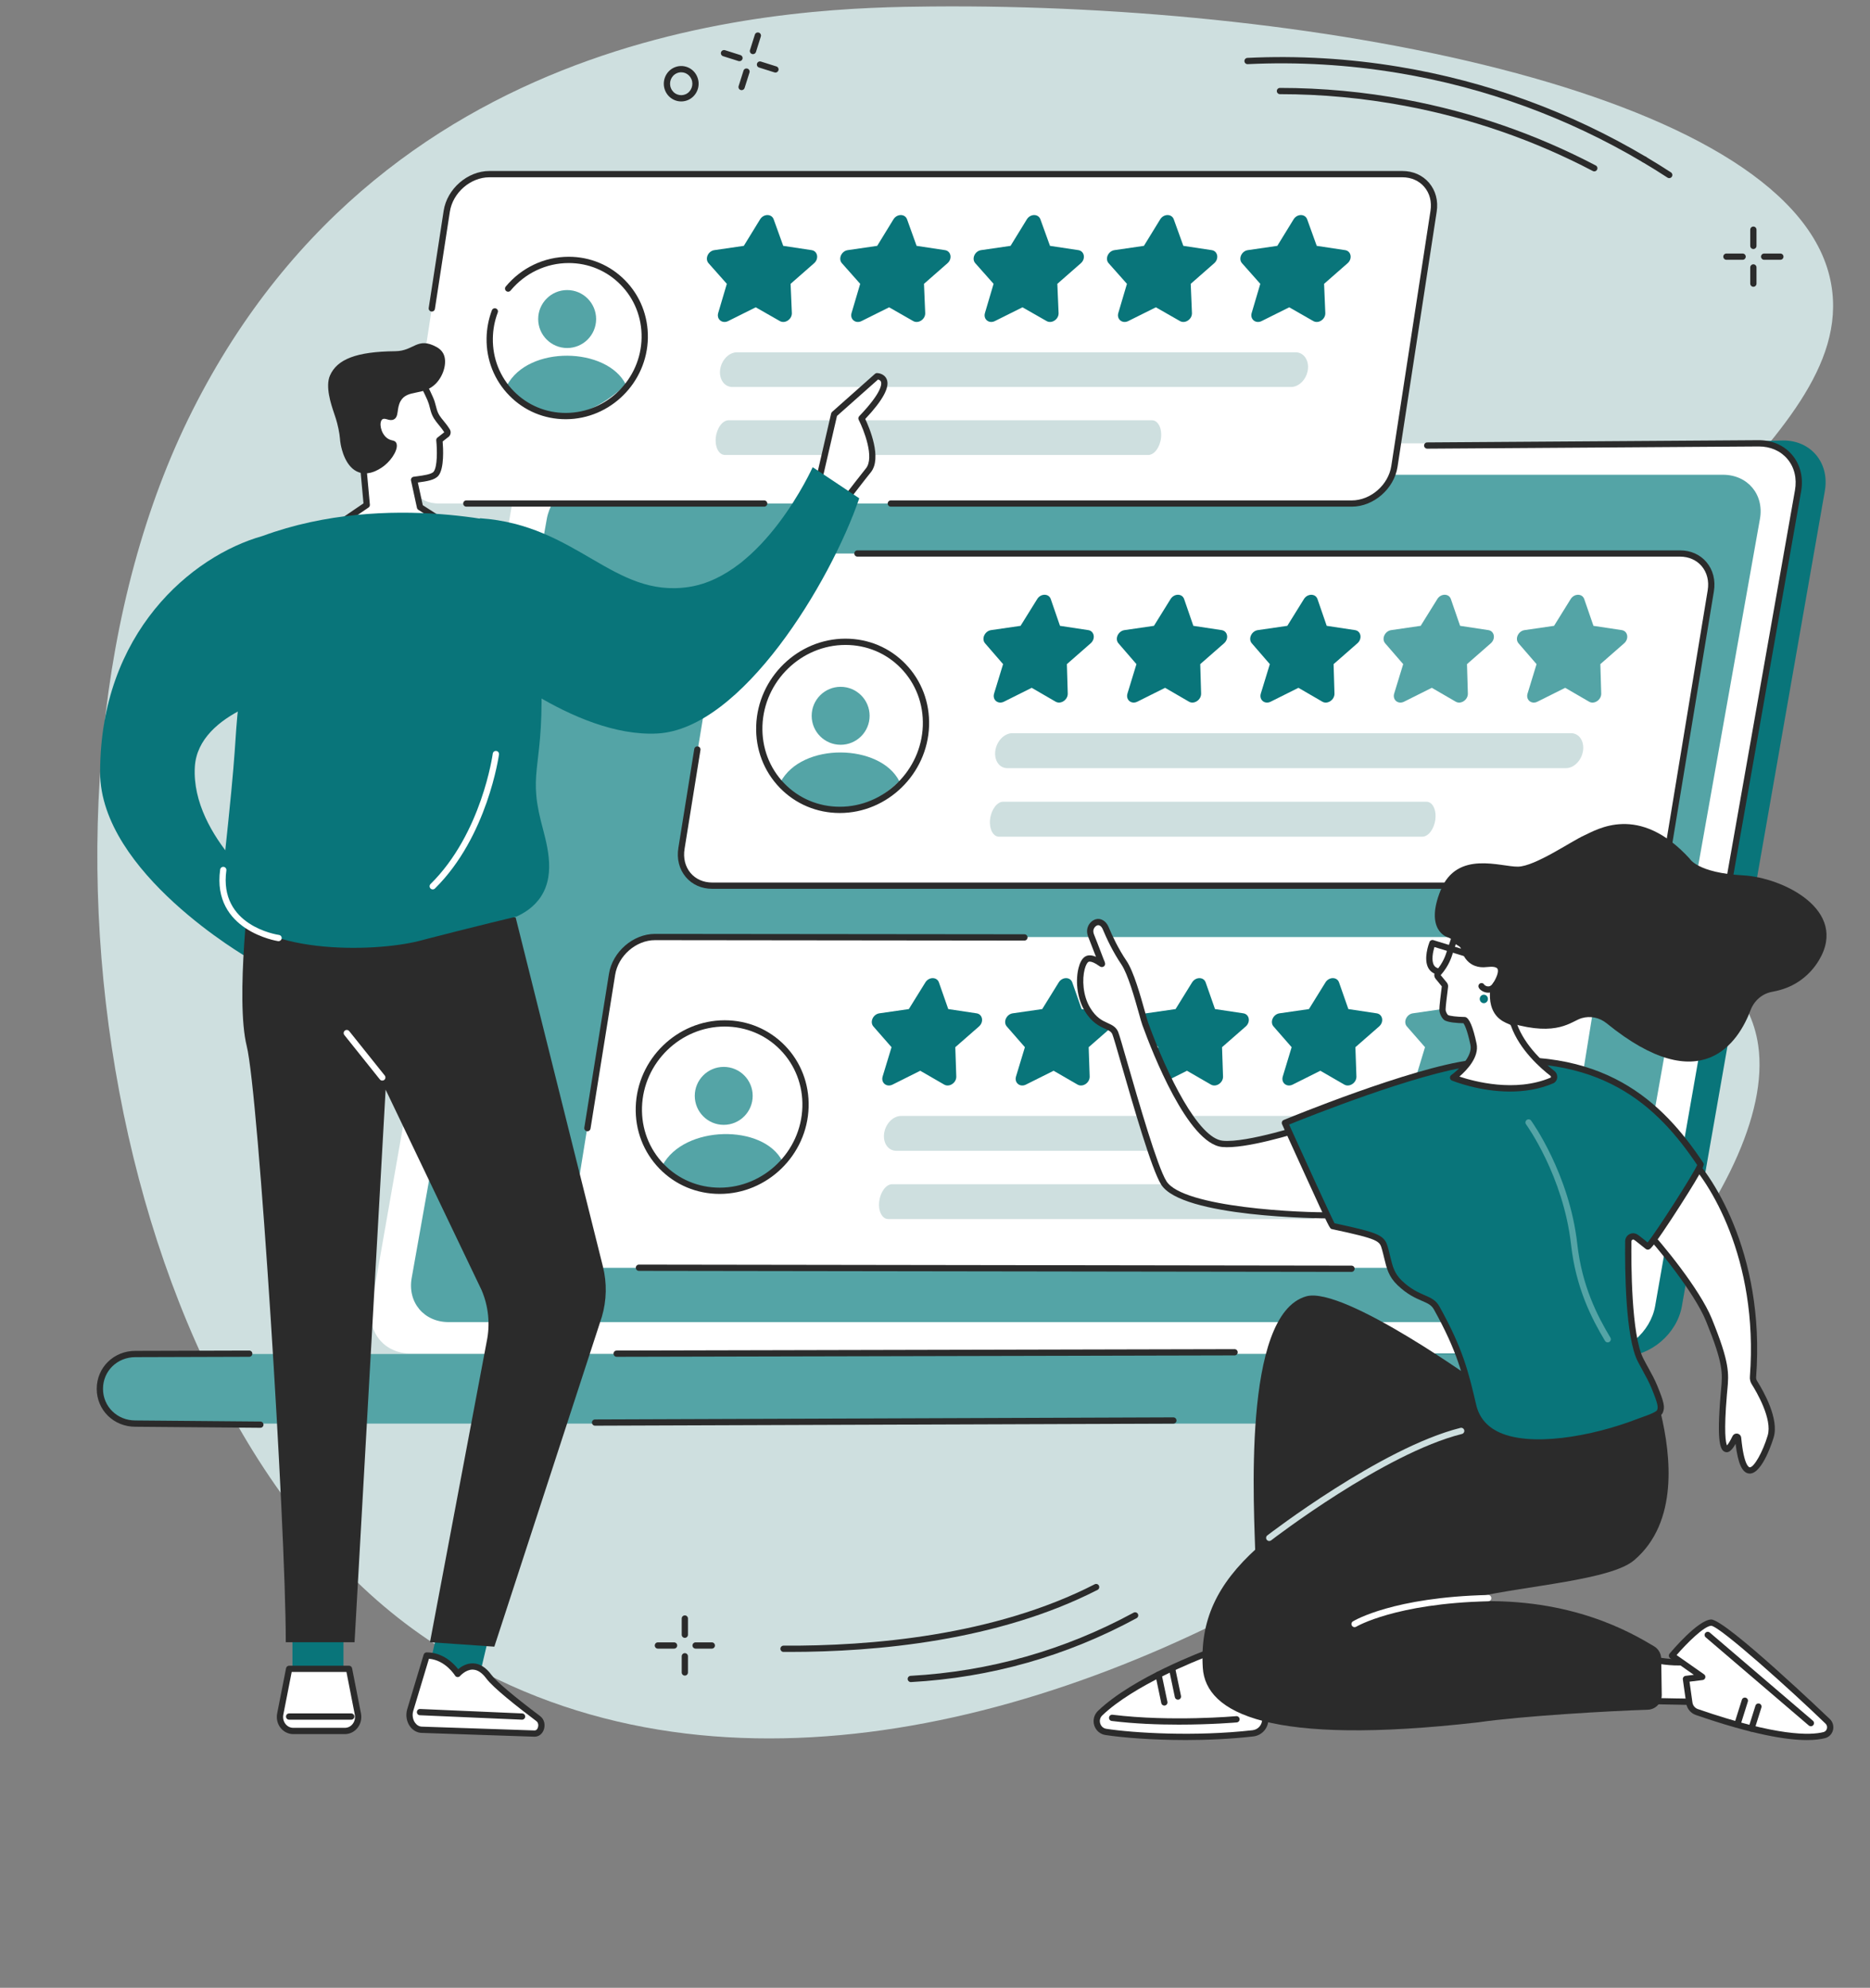 <svg xmlns="http://www.w3.org/2000/svg" xmlns:xlink="http://www.w3.org/1999/xlink" width="335" zoomAndPan="magnify" viewBox="0 0 251.25 267" height="356" preserveAspectRatio="xMidYMid meet" version="1.0"><rect x="0" y="0" width="251.25" height="267" fill="#808080" stroke="none"/><defs><clipPath id="52dcf19c80"><path d="M 13 0.398 L 247 0.398 L 247 234 L 13 234 Z M 13 0.398 " clip-rule="nonzero"/></clipPath></defs><g clip-path="url(#52dcf19c80)"><path fill="#cedfdf" d="M 125.152 0.871 C 107.941 1.027 52.625 1.938 25.848 55.156 C 0.008 106.516 14.621 192.531 58.484 220.883 C 128.883 266.383 241.441 177.008 236.234 140.441 C 234.285 126.754 216.387 124.414 213.379 105.719 C 208.625 76.16 249.852 60.195 246.043 38.211 C 241.656 12.836 178.051 0.398 125.152 0.871 " fill-opacity="1" fill-rule="nonzero"/></g><path fill="#09757a" d="M 176.375 177.098 C 172.691 174.086 168.82 171.277 164.855 168.602 C 156.812 163.164 148.336 158.305 139.766 153.598 C 135.258 151.121 130.578 148.879 125.957 146.574 C 121.309 144.254 116.652 141.957 111.988 139.66 C 107.73 137.562 103.469 135.461 99.219 133.352 C 89.555 100.68 79.055 63.637 81.141 63.637 L 239.605 59.164 C 243.336 59.164 245.84 62.199 245.184 65.93 L 225.98 175.422 C 225.328 179.156 221.762 182.188 218.031 182.188 L 182.766 182.188 C 180.688 180.438 178.48 178.82 176.375 177.098 " fill-opacity="1" fill-rule="nonzero"/><path fill="#ffffff" d="M 76.617 59.547 L 236.32 59.547 C 239.848 59.547 242.203 62.402 241.582 65.93 L 222.383 175.422 C 221.762 178.949 218.402 181.805 214.879 181.805 L 55.176 181.805 C 51.652 181.805 49.293 178.949 49.914 175.422 L 69.117 65.93 C 69.734 62.402 73.094 59.547 76.617 59.547 " fill-opacity="1" fill-rule="nonzero"/><path fill="#54a4a6" d="M 80.555 63.77 L 231.488 63.77 C 234.82 63.77 237.047 66.43 236.461 69.711 L 218.312 171.645 C 217.727 174.926 214.555 177.586 211.223 177.586 L 60.289 177.586 C 56.957 177.586 54.73 174.926 55.316 171.645 L 73.465 69.711 C 74.051 66.43 77.223 63.77 80.555 63.77 " fill-opacity="1" fill-rule="nonzero"/><path fill="#54a4a6" d="M 18.184 181.871 L 215.422 181.871 C 218.051 181.871 220.191 183.918 220.191 186.547 C 220.191 189.172 218.051 191.219 215.422 191.219 L 18.184 191.219 C 15.551 191.219 13.418 189.176 13.418 186.547 C 13.418 183.91 15.551 181.871 18.184 181.871 " fill-opacity="1" fill-rule="nonzero"/><path fill="#2b2b2b" d="M 63.125 98.285 C 63.102 98.285 63.078 98.285 63.051 98.277 C 62.824 98.238 62.668 98.023 62.711 97.793 L 67.477 70.586 C 67.52 70.355 67.734 70.203 67.965 70.242 C 68.195 70.281 68.348 70.5 68.309 70.73 L 63.539 97.938 C 63.504 98.141 63.324 98.285 63.125 98.285 " fill-opacity="1" fill-rule="nonzero"/><path fill="#2b2b2b" d="M 229.875 132.648 C 229.852 132.648 229.828 132.645 229.805 132.641 C 229.574 132.598 229.418 132.383 229.461 132.152 L 241.168 65.855 C 241.449 64.258 241.09 62.766 240.156 61.656 C 239.242 60.566 237.879 59.969 236.32 59.969 L 191.762 60.266 C 191.527 60.266 191.34 60.078 191.336 59.848 C 191.336 59.617 191.523 59.426 191.754 59.426 L 236.316 59.125 C 238.133 59.125 239.723 59.832 240.797 61.113 C 241.895 62.418 242.32 64.156 241.996 66.004 L 230.289 132.297 C 230.254 132.504 230.074 132.648 229.875 132.648 " fill-opacity="1" fill-rule="nonzero"/><path fill="#2b2b2b" d="M 82.852 182.246 C 82.621 182.246 82.434 182.059 82.43 181.824 C 82.43 181.594 82.617 181.406 82.852 181.406 L 165.875 181.219 C 166.109 181.219 166.297 181.406 166.297 181.637 C 166.297 181.871 166.109 182.059 165.879 182.059 L 82.852 182.246 " fill-opacity="1" fill-rule="nonzero"/><path fill="#2b2b2b" d="M 34.98 191.781 C 34.98 191.781 34.98 191.781 34.977 191.781 L 18.18 191.641 C 15.273 191.641 12.996 189.402 12.996 186.547 C 12.996 183.688 15.273 181.449 18.184 181.449 L 33.484 181.406 C 33.719 181.406 33.906 181.594 33.906 181.824 C 33.906 182.055 33.719 182.246 33.488 182.246 L 18.184 182.293 C 15.746 182.293 13.84 184.16 13.84 186.547 C 13.84 188.93 15.746 190.797 18.184 190.797 L 34.984 190.941 C 35.219 190.945 35.406 191.133 35.402 191.363 C 35.402 191.598 35.211 191.781 34.98 191.781 " fill-opacity="1" fill-rule="nonzero"/><path fill="#2b2b2b" d="M 79.953 191.5 C 79.723 191.5 79.535 191.312 79.531 191.082 C 79.531 190.848 79.719 190.66 79.953 190.66 L 157.648 190.379 C 157.883 190.379 158.07 190.566 158.07 190.801 C 158.07 191.031 157.883 191.223 157.652 191.223 L 79.957 191.5 C 79.953 191.5 79.953 191.5 79.953 191.5 " fill-opacity="1" fill-rule="nonzero"/><path fill="#ffffff" d="M 225.727 74.348 C 228.465 74.348 230.316 76.594 229.859 79.371 L 224.156 113.941 C 223.699 116.719 221.105 118.965 218.367 118.965 L 95.695 118.965 C 92.957 118.965 91.105 116.719 91.562 113.941 L 97.266 79.371 C 97.727 76.594 100.316 74.348 103.055 74.348 L 225.727 74.348 " fill-opacity="1" fill-rule="nonzero"/><path fill="#cedfdf" d="M 210.402 103.18 L 135.344 103.18 C 134.266 103.18 133.543 102.129 133.73 100.832 C 133.918 99.531 134.941 98.48 136.023 98.48 L 211.078 98.48 C 212.156 98.48 212.883 99.531 212.695 100.832 C 212.508 102.129 211.48 103.18 210.402 103.18 " fill-opacity="1" fill-rule="nonzero"/><path fill="#cedfdf" d="M 191.102 112.387 L 134.238 112.387 C 133.418 112.387 132.879 111.336 133.027 110.039 C 133.18 108.738 133.969 107.688 134.785 107.688 L 191.652 107.688 C 192.469 107.688 193.008 108.738 192.855 110.039 C 192.703 111.336 191.918 112.387 191.102 112.387 " fill-opacity="1" fill-rule="nonzero"/><path fill="#09757a" d="M 146.219 84.637 L 142.418 84.062 L 141.18 80.469 C 140.914 79.695 139.832 79.695 139.355 80.469 L 137.121 84.062 L 133.16 84.637 C 132.309 84.762 131.832 85.809 132.352 86.41 L 134.773 89.207 L 133.566 93.152 C 133.305 94.004 134.086 94.648 134.891 94.25 L 138.617 92.387 L 141.832 94.25 C 142.523 94.648 143.484 94.004 143.461 93.152 L 143.344 89.207 L 146.539 86.41 C 147.227 85.809 147.035 84.762 146.219 84.637 " fill-opacity="1" fill-rule="nonzero"/><path fill="#09757a" d="M 164.137 84.637 L 160.336 84.062 L 159.098 80.469 C 158.832 79.695 157.754 79.695 157.273 80.469 L 155.043 84.062 L 151.082 84.637 C 150.23 84.762 149.75 85.809 150.273 86.41 L 152.691 89.207 L 151.484 93.152 C 151.227 94.004 152.008 94.648 152.809 94.25 L 156.539 92.387 L 159.75 94.25 C 160.441 94.648 161.402 94.004 161.379 93.152 L 161.262 89.207 L 164.457 86.41 C 165.145 85.809 164.957 84.762 164.137 84.637 " fill-opacity="1" fill-rule="nonzero"/><path fill="#09757a" d="M 182.059 84.637 L 178.254 84.062 L 177.016 80.469 C 176.75 79.699 175.672 79.699 175.191 80.469 L 172.961 84.062 L 169 84.637 C 168.148 84.762 167.668 85.809 168.191 86.41 L 170.613 89.207 L 169.402 93.156 C 169.145 94.004 169.926 94.652 170.727 94.25 L 174.457 92.387 L 177.668 94.25 C 178.359 94.652 179.324 94.004 179.297 93.156 L 179.18 89.207 L 182.375 86.41 C 183.062 85.809 182.875 84.762 182.059 84.637 " fill-opacity="1" fill-rule="nonzero"/><path fill="#54a4a6" d="M 199.977 84.637 L 196.176 84.062 L 194.938 80.469 C 194.672 79.695 193.594 79.695 193.113 80.469 L 190.879 84.062 L 186.922 84.637 C 186.066 84.762 185.59 85.809 186.109 86.41 L 188.531 89.207 L 187.32 93.156 C 187.062 94.004 187.844 94.652 188.648 94.25 L 192.375 92.387 L 195.59 94.25 C 196.281 94.652 197.242 94.004 197.219 93.156 L 197.102 89.207 L 200.297 86.41 C 200.984 85.809 200.793 84.762 199.977 84.637 " fill-opacity="1" fill-rule="nonzero"/><path fill="#54a4a6" d="M 217.895 84.637 L 214.094 84.062 L 212.855 80.469 C 212.59 79.699 211.512 79.699 211.031 80.469 L 208.801 84.062 L 204.836 84.637 C 203.984 84.762 203.508 85.809 204.027 86.41 L 206.449 89.207 L 205.242 93.156 C 204.98 94.004 205.766 94.652 206.566 94.25 L 210.297 92.387 L 213.508 94.25 C 214.199 94.652 215.16 94.004 215.137 93.156 L 215.02 89.207 L 218.215 86.41 C 218.902 85.809 218.715 84.762 217.895 84.637 " fill-opacity="1" fill-rule="nonzero"/><path fill="#ffffff" d="M 124.406 97.496 C 124.199 103.73 119.016 108.781 112.836 108.781 C 106.652 108.781 101.812 103.73 102.02 97.496 C 102.23 91.262 107.41 86.207 113.594 86.207 C 119.773 86.207 124.617 91.262 124.406 97.496 " fill-opacity="1" fill-rule="nonzero"/><path fill="#54a4a6" d="M 104.848 105.09 C 109.684 110.309 115 110.387 120.836 104.945 C 118.312 99.898 107.723 99.617 104.848 105.09 " fill-opacity="1" fill-rule="nonzero"/><path fill="#54a4a6" d="M 116.84 96.148 C 116.84 98.297 115.098 100.039 112.945 100.039 C 110.797 100.039 109.055 98.297 109.055 96.148 C 109.055 93.996 110.797 92.254 112.945 92.254 C 115.098 92.254 116.84 93.996 116.84 96.148 " fill-opacity="1" fill-rule="nonzero"/><path fill="#2b2b2b" d="M 124.406 97.496 L 124.41 97.496 Z M 113.594 86.629 C 107.645 86.629 102.641 91.508 102.441 97.508 C 102.344 100.426 103.383 103.168 105.367 105.219 C 107.328 107.246 109.98 108.363 112.836 108.363 C 118.781 108.363 123.785 103.48 123.988 97.48 C 124.086 94.562 123.047 91.824 121.059 89.77 C 119.102 87.742 116.449 86.629 113.594 86.629 Z M 112.836 109.203 C 109.75 109.203 106.883 107.996 104.762 105.805 C 102.617 103.586 101.492 100.629 101.602 97.48 C 101.816 91.031 107.195 85.785 113.594 85.785 C 116.68 85.785 119.547 86.992 121.664 89.184 C 123.812 91.402 124.934 94.359 124.828 97.508 C 124.613 103.957 119.23 109.203 112.836 109.203 " fill-opacity="1" fill-rule="nonzero"/><path fill="#2b2b2b" d="M 218.367 119.387 L 95.695 119.387 C 94.27 119.387 93.012 118.828 92.148 117.812 C 91.258 116.762 90.902 115.363 91.148 113.871 L 93.281 100.605 C 93.32 100.375 93.531 100.219 93.766 100.254 C 93.992 100.293 94.148 100.508 94.113 100.738 L 91.98 114.008 C 91.773 115.254 92.062 116.41 92.789 117.27 C 93.488 118.09 94.52 118.543 95.695 118.543 L 218.367 118.543 C 220.906 118.543 223.316 116.449 223.742 113.871 L 229.441 79.301 C 229.648 78.059 229.359 76.902 228.633 76.043 C 227.934 75.223 226.902 74.766 225.727 74.766 L 115.203 74.766 C 114.969 74.766 114.781 74.578 114.781 74.348 C 114.781 74.113 114.969 73.926 115.203 73.926 L 225.727 73.926 C 227.152 73.926 228.414 74.484 229.273 75.5 C 230.164 76.547 230.52 77.949 230.273 79.441 L 224.57 114.012 C 224.082 116.973 221.297 119.387 218.367 119.387 " fill-opacity="1" fill-rule="nonzero"/><path fill="#ffffff" d="M 210.676 125.863 C 213.414 125.863 215.273 128.102 214.828 130.863 L 209.27 165.293 C 208.824 168.055 206.242 170.293 203.5 170.293 L 80.832 170.293 C 78.09 170.293 76.23 168.055 76.676 165.293 L 82.234 130.863 C 82.684 128.102 85.266 125.863 88.004 125.863 L 210.676 125.863 " fill-opacity="1" fill-rule="nonzero"/><path fill="#cedfdf" d="M 195.473 154.574 L 120.414 154.574 C 119.336 154.574 118.609 153.527 118.789 152.234 C 118.969 150.941 119.992 149.895 121.07 149.895 L 196.129 149.895 C 197.207 149.895 197.938 150.941 197.754 152.234 C 197.574 153.527 196.551 154.574 195.473 154.574 " fill-opacity="1" fill-rule="nonzero"/><path fill="#cedfdf" d="M 176.207 163.746 L 119.344 163.746 C 118.527 163.746 117.98 162.695 118.125 161.402 C 118.273 160.109 119.055 159.062 119.871 159.062 L 176.738 159.062 C 177.555 159.062 178.098 160.109 177.953 161.402 C 177.805 162.695 177.023 163.746 176.207 163.746 " fill-opacity="1" fill-rule="nonzero"/><path fill="#09757a" d="M 131.211 136.109 L 127.406 135.539 L 126.152 131.961 C 125.883 131.191 124.805 131.191 124.328 131.961 L 122.109 135.539 L 118.152 136.109 C 117.301 136.234 116.828 137.277 117.348 137.875 L 119.785 140.66 L 118.59 144.59 C 118.336 145.438 119.121 146.082 119.922 145.684 L 123.641 143.824 L 126.863 145.684 C 127.555 146.082 128.516 145.438 128.484 144.59 L 128.352 140.66 L 131.535 137.875 C 132.219 137.277 132.027 136.234 131.211 136.109 " fill-opacity="1" fill-rule="nonzero"/><path fill="#09757a" d="M 149.129 136.109 L 145.324 135.539 L 144.07 131.961 C 143.801 131.191 142.723 131.191 142.246 131.961 L 140.031 135.539 L 136.07 136.109 C 135.219 136.234 134.746 137.277 135.27 137.875 L 137.703 140.66 L 136.512 144.59 C 136.254 145.438 137.039 146.082 137.84 145.684 L 141.562 143.824 L 144.781 145.684 C 145.477 146.082 146.434 145.438 146.406 144.59 L 146.273 140.66 L 149.457 137.875 C 150.141 137.277 149.945 136.234 149.129 136.109 " fill-opacity="1" fill-rule="nonzero"/><path fill="#09757a" d="M 167.047 136.109 L 163.246 135.539 L 161.992 131.961 C 161.723 131.191 160.645 131.191 160.164 131.961 L 157.949 135.539 L 153.992 136.109 C 153.141 136.234 152.668 137.277 153.188 137.875 L 155.621 140.66 L 154.43 144.59 C 154.172 145.438 154.961 146.082 155.762 145.684 L 159.48 143.824 L 162.703 145.684 C 163.395 146.082 164.355 145.438 164.324 144.59 L 164.191 140.66 L 167.375 137.875 C 168.059 137.277 167.867 136.234 167.047 136.109 " fill-opacity="1" fill-rule="nonzero"/><path fill="#09757a" d="M 184.965 136.109 L 181.164 135.539 L 179.91 131.957 C 179.641 131.191 178.562 131.191 178.086 131.957 L 175.867 135.539 L 171.91 136.109 C 171.059 136.234 170.586 137.277 171.109 137.875 L 173.543 140.66 L 172.352 144.59 C 172.094 145.438 172.879 146.082 173.68 145.684 L 177.398 143.824 L 180.621 145.684 C 181.316 146.082 182.273 145.438 182.246 144.59 L 182.109 140.66 L 185.293 137.875 C 185.98 137.277 185.785 136.234 184.965 136.109 " fill-opacity="1" fill-rule="nonzero"/><path fill="#54a4a6" d="M 202.887 136.109 L 199.086 135.535 L 197.828 131.957 C 197.562 131.191 196.484 131.191 196.008 131.957 L 193.789 135.535 L 189.828 136.109 C 188.98 136.234 188.504 137.277 189.027 137.875 L 191.461 140.66 L 190.27 144.59 C 190.012 145.438 190.801 146.082 191.598 145.684 L 195.32 143.824 L 198.543 145.684 C 199.234 146.082 200.191 145.438 200.164 144.59 L 200.031 140.66 L 203.215 137.875 C 203.898 137.277 203.707 136.234 202.887 136.109 " fill-opacity="1" fill-rule="nonzero"/><path fill="#ffffff" d="M 108.223 148.707 C 108.043 154.914 102.883 159.949 96.699 159.949 C 90.516 159.949 85.652 154.914 85.836 148.707 C 86.02 142.496 91.18 137.465 97.363 137.465 C 103.543 137.465 108.406 142.496 108.223 148.707 " fill-opacity="1" fill-rule="nonzero"/><path fill="#54a4a6" d="M 89 156.559 C 93.836 161.777 99.293 161.438 105.129 155.996 C 102.602 150.949 91.875 151.09 89 156.559 " fill-opacity="1" fill-rule="nonzero"/><path fill="#54a4a6" d="M 101.129 147.195 C 101.129 149.344 99.391 151.09 97.238 151.09 C 95.09 151.09 93.348 149.344 93.348 147.195 C 93.348 145.047 95.09 143.305 97.238 143.305 C 99.391 143.305 101.129 145.047 101.129 147.195 " fill-opacity="1" fill-rule="nonzero"/><path fill="#2b2b2b" d="M 97.363 137.887 C 91.414 137.887 86.434 142.746 86.258 148.719 C 86.172 151.617 87.219 154.336 89.203 156.383 C 91.172 158.41 93.836 159.527 96.699 159.527 C 102.645 159.527 107.629 154.668 107.805 148.695 C 107.891 145.797 106.844 143.074 104.859 141.031 C 102.891 139.004 100.227 137.887 97.363 137.887 Z M 96.699 160.367 C 93.605 160.367 90.727 159.16 88.598 156.969 C 86.453 154.758 85.324 151.82 85.418 148.695 C 85.605 142.27 90.965 137.043 97.363 137.043 C 100.457 137.043 103.332 138.254 105.465 140.445 C 107.609 142.652 108.738 145.594 108.645 148.719 C 108.457 155.145 103.098 160.367 96.699 160.367 " fill-opacity="1" fill-rule="nonzero"/><path fill="#2b2b2b" d="M 78.926 151.953 C 78.902 151.953 78.883 151.953 78.859 151.949 C 78.629 151.91 78.473 151.695 78.508 151.465 L 81.82 130.797 C 82.297 127.844 85.07 125.441 88.004 125.441 L 137.641 125.492 C 137.875 125.496 138.062 125.684 138.062 125.914 C 138.062 126.148 137.871 126.336 137.641 126.336 L 88.004 126.281 C 85.465 126.281 83.066 128.367 82.652 130.934 L 79.34 151.598 C 79.309 151.805 79.129 151.953 78.926 151.953 " fill-opacity="1" fill-rule="nonzero"/><path fill="#2b2b2b" d="M 181.586 170.84 C 181.586 170.84 181.586 170.84 181.582 170.84 L 85.844 170.703 C 85.613 170.703 85.422 170.516 85.426 170.281 C 85.426 170.051 85.613 169.863 85.844 169.863 L 181.586 170 C 181.82 170 182.004 170.188 182.004 170.418 C 182.004 170.652 181.816 170.84 181.586 170.84 " fill-opacity="1" fill-rule="nonzero"/><path fill="#ffffff" d="M 188.422 23.391 C 191.164 23.391 193.039 25.621 192.617 28.371 L 187.348 62.652 C 186.926 65.402 184.359 67.633 181.621 67.633 L 58.953 67.633 C 56.211 67.633 54.332 65.402 54.758 62.652 L 60.023 28.371 C 60.449 25.621 63.012 23.391 65.75 23.391 L 188.422 23.391 " fill-opacity="1" fill-rule="nonzero"/><path fill="#cedfdf" d="M 173.461 51.98 L 98.402 51.98 C 97.324 51.98 96.586 50.938 96.758 49.652 C 96.93 48.363 97.941 47.32 99.02 47.32 L 174.078 47.32 C 175.156 47.32 175.895 48.363 175.723 49.652 C 175.551 50.938 174.539 51.98 173.461 51.98 " fill-opacity="1" fill-rule="nonzero"/><path fill="#cedfdf" d="M 154.273 61.113 L 97.41 61.113 C 96.59 61.113 96.039 60.07 96.172 58.781 C 96.309 57.492 97.082 56.449 97.898 56.449 L 154.766 56.449 C 155.582 56.449 156.133 57.492 156 58.781 C 155.863 60.07 155.094 61.113 154.273 61.113 " fill-opacity="1" fill-rule="nonzero"/><path fill="#ffffff" d="M 65.797 45.426 C 65.891 39.633 70.629 34.926 76.383 34.906 C 82.133 34.891 86.719 39.574 86.625 45.367 C 86.531 51.16 81.793 55.867 76.043 55.883 C 70.289 55.902 65.703 51.219 65.797 45.426 " fill-opacity="1" fill-rule="nonzero"/><path fill="#ffffff" d="M 76.137 53.746 C 75.23 53.746 74.508 53.008 74.52 52.094 L 74.656 43.652 L 77.945 43.645 L 77.809 52.086 C 77.793 53 77.047 53.742 76.137 53.746 " fill-opacity="1" fill-rule="nonzero"/><path fill="#54a4a6" d="M 68.102 51.793 C 72.938 57.016 78.258 57.094 84.09 51.656 C 81.566 46.605 70.977 46.324 68.102 51.793 " fill-opacity="1" fill-rule="nonzero"/><path fill="#2b2b2b" d="M 76.012 56.309 C 73.141 56.309 70.457 55.191 68.453 53.156 C 66.422 51.098 65.328 48.352 65.375 45.422 C 65.398 44.137 65.637 42.875 66.09 41.676 C 66.172 41.461 66.418 41.352 66.633 41.434 C 66.852 41.516 66.961 41.758 66.879 41.977 C 66.457 43.082 66.238 44.246 66.219 45.434 C 66.172 48.137 67.18 50.668 69.051 52.566 C 70.898 54.438 73.367 55.465 76.012 55.465 C 76.02 55.465 76.031 55.465 76.039 55.465 C 81.555 55.449 86.113 50.918 86.203 45.363 C 86.246 42.66 85.242 40.125 83.367 38.23 C 81.523 36.359 79.055 35.332 76.41 35.332 C 76.402 35.332 76.391 35.332 76.383 35.332 C 73.383 35.34 70.543 36.688 68.598 39.031 C 68.449 39.207 68.184 39.234 68.004 39.086 C 67.824 38.938 67.801 38.672 67.949 38.492 C 70.055 35.957 73.129 34.496 76.379 34.488 C 76.391 34.488 76.402 34.488 76.41 34.488 C 79.281 34.488 81.965 35.605 83.969 37.637 C 86 39.695 87.094 42.445 87.047 45.375 C 86.949 51.387 82.012 56.289 76.043 56.309 C 76.031 56.309 76.02 56.309 76.012 56.309 " fill-opacity="1" fill-rule="nonzero"/><path fill="#54a4a6" d="M 80.094 42.855 C 80.094 45.004 78.352 46.746 76.203 46.746 C 74.051 46.746 72.309 45.004 72.309 42.855 C 72.309 40.707 74.051 38.961 76.203 38.961 C 78.352 38.961 80.094 40.707 80.094 42.855 " fill-opacity="1" fill-rule="nonzero"/><path fill="#09757a" d="M 109.043 33.598 L 105.234 33.023 L 103.949 29.461 C 103.676 28.695 102.598 28.695 102.125 29.461 L 99.938 33.023 L 95.984 33.598 C 95.133 33.719 94.672 34.758 95.199 35.355 L 97.656 38.125 L 96.496 42.043 C 96.246 42.883 97.039 43.523 97.836 43.125 L 101.539 41.277 L 104.777 43.125 C 105.473 43.523 106.426 42.883 106.391 42.043 L 106.223 38.125 L 109.383 35.355 C 110.062 34.758 109.863 33.719 109.043 33.598 " fill-opacity="1" fill-rule="nonzero"/><path fill="#09757a" d="M 126.961 33.598 L 123.152 33.023 L 121.871 29.461 C 121.594 28.695 120.516 28.695 120.043 29.461 L 117.859 33.023 L 113.906 33.598 C 113.055 33.719 112.59 34.758 113.117 35.355 L 115.574 38.125 L 114.414 42.043 C 114.164 42.883 114.957 43.523 115.754 43.125 L 119.461 41.277 L 122.695 43.125 C 123.391 43.523 124.348 42.883 124.309 42.043 L 124.145 38.125 L 127.305 35.355 C 127.984 34.758 127.781 33.719 126.961 33.598 " fill-opacity="1" fill-rule="nonzero"/><path fill="#09757a" d="M 144.883 33.598 L 141.074 33.023 L 139.789 29.461 C 139.512 28.695 138.434 28.695 137.965 29.461 L 135.777 33.023 L 131.824 33.598 C 130.973 33.719 130.508 34.758 131.039 35.355 L 133.496 38.125 L 132.336 42.043 C 132.086 42.883 132.875 43.523 133.672 43.125 L 137.379 41.277 L 140.617 43.125 C 141.312 43.523 142.266 42.883 142.23 42.043 L 142.062 38.125 L 145.223 35.355 C 145.902 34.758 145.699 33.719 144.883 33.598 " fill-opacity="1" fill-rule="nonzero"/><path fill="#09757a" d="M 162.801 33.598 L 158.992 33.023 L 157.707 29.461 C 157.434 28.695 156.355 28.695 155.883 29.461 L 153.695 33.023 L 149.742 33.598 C 148.895 33.719 148.426 34.758 148.953 35.355 L 151.414 38.125 L 150.254 42.043 C 150.004 42.883 150.797 43.523 151.59 43.125 L 155.301 41.277 L 158.535 43.125 C 159.23 43.523 160.184 42.883 160.148 42.043 L 159.984 38.125 L 163.141 35.355 C 163.82 34.758 163.621 33.719 162.801 33.598 " fill-opacity="1" fill-rule="nonzero"/><path fill="#09757a" d="M 180.723 33.598 L 176.914 33.023 L 175.629 29.461 C 175.352 28.695 174.273 28.695 173.805 29.461 L 171.617 33.023 L 167.66 33.598 C 166.812 33.719 166.348 34.758 166.875 35.355 L 169.332 38.125 L 168.172 42.043 C 167.926 42.883 168.715 43.523 169.512 43.125 L 173.219 41.277 L 176.453 43.125 C 177.152 43.523 178.102 42.883 178.066 42.043 L 177.902 38.125 L 181.062 35.355 C 181.742 34.758 181.539 33.719 180.723 33.598 " fill-opacity="1" fill-rule="nonzero"/><path fill="#2b2b2b" d="M 181.621 68.055 L 119.688 68.055 C 119.457 68.055 119.27 67.867 119.27 67.637 C 119.27 67.402 119.457 67.215 119.688 67.215 L 181.621 67.215 C 184.156 67.215 186.539 65.141 186.934 62.59 L 192.199 28.309 C 192.387 27.086 192.09 25.945 191.359 25.098 C 190.652 24.27 189.605 23.812 188.422 23.812 L 65.75 23.812 C 63.215 23.812 60.832 25.887 60.441 28.438 L 58.434 41.492 C 58.398 41.723 58.184 41.879 57.953 41.844 C 57.727 41.809 57.566 41.594 57.602 41.363 L 59.609 28.309 C 60.062 25.367 62.816 22.969 65.75 22.969 L 188.422 22.969 C 189.855 22.969 191.129 23.531 192 24.547 C 192.891 25.586 193.258 26.969 193.031 28.438 L 187.766 62.719 C 187.309 65.66 184.555 68.055 181.621 68.055 " fill-opacity="1" fill-rule="nonzero"/><path fill="#2b2b2b" d="M 102.672 68.055 L 62.656 68.055 C 62.422 68.055 62.234 67.867 62.234 67.637 C 62.234 67.402 62.422 67.215 62.656 67.215 L 102.672 67.215 C 102.906 67.215 103.094 67.402 103.094 67.637 C 103.094 67.867 102.906 68.055 102.672 68.055 " fill-opacity="1" fill-rule="nonzero"/><path fill="#09757a" d="M 35.27 71.996 C 25.73 74.68 13.453 85.004 13.453 103.738 C 13.453 117.234 33.332 128.664 33.332 128.664 L 36.609 120.617 C 36.609 120.617 25.652 112.504 26.176 103.031 C 26.598 95.434 38.844 93.074 38.844 93.074 L 35.27 71.996 " fill-opacity="1" fill-rule="nonzero"/><path fill="#09757a" d="M 39.293 225.949 L 46.148 225.949 L 46.148 217.898 L 39.293 217.898 L 39.293 225.949 " fill-opacity="1" fill-rule="nonzero"/><path fill="#09757a" d="M 57.535 224.457 L 64.207 226.031 L 66.059 218.199 L 59.383 216.625 L 57.535 224.457 " fill-opacity="1" fill-rule="nonzero"/><path fill="#2b2b2b" d="M 33.629 118.047 C 33.629 118.047 31.582 134.23 33.152 140.516 C 34.723 146.801 38.398 204.871 38.398 220.582 L 47.637 220.582 L 51.812 146.363 L 64.707 173.293 C 65.641 175.477 65.879 177.898 65.387 180.223 L 57.773 220.582 L 66.418 221.18 L 80.867 176.863 C 81.512 174.668 81.562 172.336 81.004 170.113 L 69.285 123.238 L 33.629 118.047 " fill-opacity="1" fill-rule="nonzero"/><path fill="#ffffff" d="M 51.363 145.145 C 51.242 145.145 51.117 145.09 51.035 144.988 L 46.266 139.027 C 46.121 138.844 46.152 138.578 46.332 138.434 C 46.516 138.289 46.777 138.32 46.922 138.5 L 51.691 144.461 C 51.836 144.645 51.809 144.906 51.629 145.055 C 51.551 145.113 51.457 145.145 51.363 145.145 " fill-opacity="1" fill-rule="nonzero"/><path fill="#ffffff" d="M 38.844 224.16 L 46.895 224.16 L 48.086 230.234 C 48.316 231.406 47.469 232.504 46.336 232.504 L 39.402 232.504 C 38.27 232.504 37.422 231.406 37.652 230.234 L 38.844 224.16 " fill-opacity="1" fill-rule="nonzero"/><path fill="#2b2b2b" d="M 39.191 224.578 L 38.066 230.316 C 37.977 230.773 38.09 231.238 38.379 231.59 C 38.641 231.906 39.004 232.082 39.402 232.082 L 46.336 232.082 C 46.734 232.082 47.098 231.906 47.359 231.59 C 47.648 231.238 47.762 230.773 47.672 230.316 L 46.547 224.578 Z M 46.336 232.926 L 39.402 232.926 C 38.758 232.926 38.148 232.633 37.727 232.125 C 37.277 231.578 37.102 230.859 37.238 230.152 L 38.434 224.078 C 38.473 223.879 38.645 223.738 38.844 223.738 L 46.895 223.738 C 47.094 223.738 47.266 223.879 47.305 224.078 L 48.5 230.152 C 48.637 230.859 48.461 231.578 48.008 232.125 C 47.59 232.633 46.98 232.926 46.336 232.926 " fill-opacity="1" fill-rule="nonzero"/><path fill="#2b2b2b" d="M 47.191 230.988 L 38.844 230.988 C 38.613 230.988 38.426 230.801 38.426 230.566 C 38.426 230.336 38.613 230.148 38.844 230.148 L 47.191 230.148 C 47.422 230.148 47.613 230.336 47.613 230.566 C 47.613 230.801 47.422 230.988 47.191 230.988 " fill-opacity="1" fill-rule="nonzero"/><path fill="#ffffff" d="M 57.324 222.371 L 55.121 229.684 C 54.738 230.957 55.516 232.301 56.652 232.34 L 71.793 232.855 C 72.73 232.887 73.105 231.434 72.312 230.84 C 69.848 228.988 66.57 226.418 65.672 225.195 C 63.586 222.371 61.5 224.844 61.5 224.844 C 61.5 224.844 60.008 222.371 57.324 222.371 " fill-opacity="1" fill-rule="nonzero"/><path fill="#2b2b2b" d="M 57.633 222.805 L 55.523 229.809 C 55.359 230.352 55.453 230.961 55.766 231.398 C 56 231.723 56.32 231.91 56.668 231.922 L 71.809 232.434 C 72.109 232.441 72.23 232.168 72.27 232.051 C 72.367 231.777 72.344 231.387 72.059 231.176 C 69.5 229.254 66.254 226.695 65.332 225.445 C 64.77 224.684 64.168 224.285 63.547 224.266 C 63.527 224.262 63.512 224.262 63.496 224.262 C 62.566 224.262 61.828 225.105 61.82 225.113 C 61.734 225.219 61.605 225.273 61.465 225.262 C 61.328 225.254 61.207 225.18 61.137 225.062 C 61.125 225.039 59.848 222.984 57.633 222.805 Z M 71.824 233.273 C 71.809 233.273 71.793 233.273 71.777 233.273 L 56.641 232.762 C 56.031 232.742 55.465 232.422 55.082 231.887 C 54.613 231.234 54.477 230.363 54.719 229.562 L 56.922 222.25 C 56.977 222.07 57.141 221.949 57.324 221.949 C 59.527 221.949 60.969 223.445 61.559 224.203 C 61.973 223.855 62.691 223.395 63.574 223.422 C 64.465 223.453 65.285 223.965 66.012 224.949 C 66.684 225.859 69.012 227.832 72.566 230.504 C 73.191 230.973 73.266 231.758 73.066 232.328 C 72.859 232.918 72.383 233.273 71.824 233.273 " fill-opacity="1" fill-rule="nonzero"/><path fill="#ffffff" d="M 70.141 230.566 L 56.43 229.973 L 70.141 230.566 " fill-opacity="1" fill-rule="nonzero"/><path fill="#2b2b2b" d="M 70.141 230.988 C 70.137 230.988 70.129 230.988 70.125 230.988 L 56.414 230.391 C 56.18 230.383 56 230.184 56.012 229.953 C 56.02 229.723 56.211 229.539 56.449 229.551 L 70.16 230.148 C 70.395 230.156 70.574 230.355 70.562 230.586 C 70.555 230.812 70.367 230.988 70.141 230.988 " fill-opacity="1" fill-rule="nonzero"/><path fill="#ffffff" d="M 49.277 67.824 L 41.824 72.891 L 62.344 71.91 L 56.43 68.121 L 55.637 64.453 C 56.684 64.297 58.129 64.195 58.586 63.621 C 59.398 62.613 59.031 59.113 59.031 59.113 L 59.922 58.414 C 60.016 58.367 60.086 58.281 60.113 58.18 C 60.141 58.078 60.125 57.969 60.07 57.879 C 59.316 56.676 58.602 56.289 58.27 55.062 C 57.938 53.852 58.086 54.035 56.785 51.43 L 48.98 51.418 L 48.934 57.27 C 48.934 57.27 47.738 56.496 46.98 57.543 C 46.426 58.301 47.648 60.84 48.641 60.84 L 49.277 67.824 " fill-opacity="1" fill-rule="nonzero"/><path fill="#2b2b2b" d="M 48.023 57.414 C 47.785 57.414 47.527 57.5 47.32 57.785 C 47.203 57.949 47.246 58.578 47.633 59.34 C 47.977 60.016 48.414 60.418 48.641 60.418 C 48.855 60.418 49.039 60.586 49.059 60.801 L 49.695 67.785 C 49.711 67.938 49.641 68.086 49.516 68.172 L 43.297 72.398 L 61.008 71.551 L 56.203 68.477 C 56.109 68.414 56.043 68.32 56.02 68.211 L 55.223 64.543 C 55.199 64.43 55.223 64.312 55.289 64.215 C 55.355 64.121 55.457 64.055 55.574 64.039 C 55.73 64.016 55.895 63.992 56.066 63.973 C 56.871 63.863 57.973 63.715 58.262 63.359 C 58.773 62.719 58.75 60.441 58.613 59.156 C 58.598 59.016 58.66 58.871 58.773 58.781 L 59.66 58.086 C 59.672 58.074 59.68 58.07 59.688 58.062 C 59.434 57.66 59.184 57.355 58.941 57.059 C 58.508 56.531 58.098 56.031 57.863 55.172 C 57.816 55.004 57.781 54.863 57.75 54.742 C 57.562 54.016 57.516 53.844 56.523 51.852 L 49.398 51.84 L 49.355 57.27 C 49.355 57.426 49.27 57.566 49.137 57.637 C 49 57.711 48.836 57.703 48.707 57.621 C 48.656 57.59 48.359 57.414 48.023 57.414 Z M 41.824 73.312 C 41.645 73.312 41.484 73.195 41.426 73.023 C 41.367 72.844 41.434 72.648 41.59 72.543 L 48.836 67.613 L 48.25 61.188 C 47.547 60.926 47.039 60.027 46.883 59.723 C 46.484 58.938 46.207 57.887 46.637 57.293 C 47.184 56.539 47.934 56.488 48.52 56.637 L 48.559 51.418 C 48.562 51.184 48.75 51 48.98 51 L 56.785 51.008 C 56.945 51.008 57.09 51.098 57.16 51.242 C 58.27 53.465 58.348 53.691 58.562 54.527 C 58.594 54.648 58.629 54.789 58.676 54.949 C 58.863 55.637 59.184 56.031 59.594 56.527 C 59.848 56.836 60.133 57.188 60.426 57.656 C 60.547 57.844 60.578 58.078 60.52 58.293 C 60.465 58.492 60.332 58.664 60.152 58.766 L 59.473 59.301 C 59.547 60.168 59.707 62.898 58.914 63.883 C 58.418 64.504 57.277 64.656 56.176 64.805 C 56.164 64.805 56.152 64.809 56.141 64.809 L 56.805 67.859 L 62.57 71.555 C 62.727 71.652 62.797 71.84 62.75 72.016 C 62.703 72.195 62.547 72.32 62.363 72.328 L 41.848 73.309 C 41.84 73.309 41.832 73.312 41.824 73.312 " fill-opacity="1" fill-rule="nonzero"/><path fill="#2b2b2b" d="M 48.258 63.457 C 49.828 63.98 51.379 62.75 51.66 62.527 C 52.754 61.66 53.645 60.117 53.207 59.434 C 52.965 59.062 52.535 59.266 51.969 58.816 C 51.137 58.156 50.902 56.727 51.352 56.344 C 51.719 56.027 52.293 56.633 52.898 56.344 C 53.633 55.992 53.254 54.863 53.824 53.867 C 54.754 52.246 56.922 53.227 58.586 51.496 C 59.672 50.367 60.145 48.488 59.523 47.426 C 59.344 47.113 59.066 46.84 58.672 46.621 C 56.051 45.18 55.656 47.152 53.105 47.176 C 47.855 47.223 45.281 48.27 44.332 50.445 C 43.688 51.922 44.473 54.277 44.855 55.414 C 44.984 55.797 45.25 56.512 45.473 57.582 C 45.719 58.75 45.645 59.047 45.785 59.746 C 45.883 60.234 46.402 62.84 48.258 63.457 " fill-opacity="1" fill-rule="nonzero"/><path fill="#09757a" d="M 70.145 70.805 C 70.145 70.805 52.258 65.734 35.27 71.996 C 33.961 79.527 33.062 86.031 32.438 91.184 C 31.336 100.25 32.02 97.355 30.648 110.594 C 29.797 118.824 29.566 119.578 30.352 121.027 C 34.293 128.336 50.18 127.941 56.281 126.395 C 56.715 126.281 58.508 125.812 61.441 125.07 C 64.797 124.223 67.555 123.555 69.398 123.113 C 70.395 122.66 71.738 121.863 72.676 120.434 C 74.777 117.223 73.371 113.07 72.676 110.297 C 70.887 103.176 73.238 103.02 72.676 90.027 C 72.48 85.484 71.906 78.887 70.145 70.805 " fill-opacity="1" fill-rule="nonzero"/><path fill="#ffffff" d="M 110.016 64.57 L 112.078 55.641 L 117.832 50.535 C 117.832 50.535 121.105 50.59 115.746 56.199 C 115.746 56.199 118.309 61.211 116.652 63.203 C 116.172 63.781 113.414 67.363 113.414 67.363 L 110.016 64.57 " fill-opacity="1" fill-rule="nonzero"/><path fill="#2b2b2b" d="M 110.484 64.406 L 113.344 66.762 C 114.051 65.848 115.93 63.41 116.332 62.93 C 117.543 61.477 116.051 57.715 115.375 56.391 C 115.289 56.23 115.32 56.035 115.441 55.906 C 118.582 52.625 118.469 51.52 118.359 51.258 C 118.285 51.082 118.102 51.008 117.969 50.977 L 112.457 55.867 Z M 113.414 67.785 C 113.316 67.785 113.219 67.75 113.145 67.691 L 109.746 64.891 C 109.625 64.789 109.57 64.629 109.605 64.473 L 111.668 55.547 C 111.691 55.461 111.734 55.383 111.801 55.324 L 117.555 50.219 C 117.633 50.148 117.723 50.109 117.84 50.113 C 118.199 50.121 118.871 50.301 119.137 50.934 C 119.578 51.992 118.637 53.742 116.254 56.277 C 116.777 57.387 118.574 61.551 116.977 63.469 C 116.504 64.035 113.773 67.586 113.746 67.621 C 113.676 67.711 113.574 67.77 113.461 67.781 C 113.445 67.785 113.43 67.785 113.414 67.785 " fill-opacity="1" fill-rule="nonzero"/><path fill="#09757a" d="M 115.449 66.93 L 109.188 62.754 C 109.188 62.754 102.633 77.359 92.496 78.852 C 82.363 80.34 77.594 70.504 64.48 69.609 L 64.18 87.793 C 64.18 87.793 77 99.121 88.324 98.523 C 99.652 97.926 111.574 78.254 115.449 66.93 " fill-opacity="1" fill-rule="nonzero"/><path fill="#ffffff" d="M 37.43 126.418 C 37.41 126.418 37.387 126.418 37.367 126.414 C 37.277 126.402 28.434 125.02 29.582 116.797 C 29.613 116.566 29.828 116.406 30.055 116.438 C 30.285 116.469 30.445 116.684 30.414 116.914 C 29.383 124.316 37.156 125.535 37.488 125.582 C 37.719 125.617 37.879 125.828 37.844 126.059 C 37.812 126.27 37.633 126.418 37.43 126.418 " fill-opacity="1" fill-rule="nonzero"/><path fill="#ffffff" d="M 58.141 119.465 C 58.031 119.465 57.926 119.422 57.84 119.34 C 57.68 119.172 57.68 118.906 57.848 118.742 C 64.727 111.961 66.191 101.336 66.207 101.23 C 66.238 101 66.449 100.836 66.68 100.867 C 66.91 100.898 67.07 101.109 67.043 101.34 C 67.027 101.449 65.52 112.359 58.438 119.344 C 58.355 119.426 58.246 119.465 58.141 119.465 " fill-opacity="1" fill-rule="nonzero"/><path fill="#ffffff" d="M 218.301 221.93 C 218.301 221.93 224.125 223.957 227.523 223.055 C 227.523 223.055 231.75 226.734 231.699 228.68 L 216.902 228.391 L 218.301 221.93 " fill-opacity="1" fill-rule="nonzero"/><path fill="#2b2b2b" d="M 217.426 227.98 L 231.219 228.25 C 230.824 226.809 228.523 224.512 227.41 223.516 C 224.445 224.184 220.035 222.926 218.613 222.477 Z M 232.105 229.105 L 216.387 228.805 L 217.992 221.375 L 218.441 221.531 C 218.496 221.551 224.184 223.508 227.418 222.648 L 227.633 222.594 L 227.801 222.738 C 228.25 223.129 232.18 226.605 232.121 228.691 L 232.105 229.105 " fill-opacity="1" fill-rule="nonzero"/><path fill="#ffffff" d="M 224.645 222.387 C 224.645 222.387 228.293 218.027 229.91 217.949 C 231.273 217.887 242.117 227.883 245.566 231.215 C 246.18 231.805 245.918 232.855 245.102 233.062 C 243.07 233.578 238.422 233.566 227.992 229.965 C 227.449 229.777 227.055 229.293 226.973 228.719 L 226.523 225.52 L 228.715 225.242 L 224.645 222.387 " fill-opacity="1" fill-rule="nonzero"/><path fill="#2b2b2b" d="M 227 225.883 L 227.391 228.66 C 227.449 229.082 227.73 229.43 228.129 229.566 C 238.836 233.266 243.293 233.09 244.996 232.656 C 245.324 232.57 245.43 232.301 245.461 232.188 C 245.523 231.941 245.457 231.691 245.273 231.516 C 240.547 226.953 231.125 218.492 229.918 218.371 C 228.957 218.414 226.676 220.68 225.262 222.309 L 228.953 224.898 C 229.098 225 229.164 225.176 229.121 225.344 C 229.078 225.516 228.938 225.641 228.766 225.664 Z M 242.789 233.727 C 240.008 233.727 235.414 232.973 227.855 230.359 C 227.156 230.121 226.656 229.512 226.555 228.777 L 226.105 225.578 C 226.09 225.465 226.121 225.355 226.188 225.266 C 226.258 225.176 226.359 225.113 226.473 225.102 L 227.582 224.961 L 224.402 222.734 C 224.305 222.664 224.242 222.559 224.227 222.441 C 224.211 222.324 224.246 222.207 224.32 222.117 C 224.707 221.656 228.141 217.613 229.891 217.531 C 229.895 217.531 229.902 217.531 229.906 217.531 C 231.879 217.531 245.719 230.777 245.859 230.91 C 246.258 231.293 246.414 231.867 246.273 232.406 C 246.129 232.938 245.73 233.336 245.203 233.473 C 244.609 233.621 243.824 233.727 242.789 233.727 " fill-opacity="1" fill-rule="nonzero"/><path fill="#2b2b2b" d="M 235.328 232.602 C 235.289 232.602 235.246 232.594 235.203 232.582 C 234.98 232.512 234.859 232.277 234.93 232.055 L 235.859 229.105 C 235.926 228.883 236.164 228.762 236.387 228.828 C 236.609 228.898 236.73 229.137 236.66 229.355 L 235.73 232.309 C 235.676 232.488 235.508 232.602 235.328 232.602 " fill-opacity="1" fill-rule="nonzero"/><path fill="#2b2b2b" d="M 233.504 231.809 C 233.465 231.809 233.422 231.805 233.379 231.789 C 233.16 231.719 233.035 231.484 233.105 231.262 L 234.035 228.312 C 234.102 228.094 234.34 227.969 234.562 228.039 C 234.785 228.109 234.906 228.344 234.836 228.566 L 233.91 231.516 C 233.852 231.695 233.684 231.809 233.504 231.809 " fill-opacity="1" fill-rule="nonzero"/><path fill="#2b2b2b" d="M 243.305 231.871 C 243.207 231.871 243.113 231.84 243.031 231.773 L 229.176 219.926 C 228.996 219.773 228.977 219.508 229.129 219.332 C 229.277 219.156 229.543 219.133 229.723 219.285 L 243.578 231.129 C 243.758 231.281 243.777 231.547 243.625 231.723 C 243.543 231.82 243.426 231.871 243.305 231.871 " fill-opacity="1" fill-rule="nonzero"/><path fill="#ffffff" d="M 170 230.93 C 169.984 229.543 169.965 227.348 169.922 224.531 L 165.793 225.117 L 162.375 221.98 C 162.375 221.98 152.57 225.566 147.82 230.102 C 146.934 230.949 147.383 232.449 148.586 232.633 C 152.207 233.188 160.594 233.707 168.348 232.82 C 169.297 232.715 170.008 231.895 170 230.93 " fill-opacity="1" fill-rule="nonzero"/><path fill="#2b2b2b" d="M 162.281 222.465 C 160.758 223.047 152.332 226.375 148.109 230.406 C 147.805 230.695 147.699 231.109 147.828 231.508 C 147.949 231.891 148.254 232.156 148.648 232.215 C 152.312 232.777 160.562 233.285 168.301 232.402 C 169.035 232.32 169.586 231.688 169.578 230.934 C 169.566 229.629 169.543 227.602 169.508 225.016 L 165.852 225.535 C 165.727 225.555 165.602 225.516 165.508 225.43 Z M 159.316 233.723 C 154.773 233.723 150.785 233.395 148.523 233.047 C 147.812 232.941 147.242 232.445 147.023 231.762 C 146.805 231.059 146.996 230.305 147.531 229.797 C 152.289 225.254 161.824 221.734 162.23 221.586 C 162.379 221.531 162.543 221.562 162.66 221.672 L 165.93 224.676 L 169.863 224.113 C 169.98 224.098 170.102 224.133 170.195 224.211 C 170.285 224.289 170.34 224.406 170.344 224.523 C 170.383 227.344 170.406 229.539 170.418 230.926 C 170.43 232.113 169.559 233.105 168.395 233.238 C 165.348 233.586 162.219 233.723 159.316 233.723 " fill-opacity="1" fill-rule="nonzero"/><path fill="#2b2b2b" d="M 158.379 231.652 C 155.613 231.652 152.43 231.539 149.371 231.16 C 149.141 231.129 148.977 230.922 149.008 230.691 C 149.035 230.461 149.246 230.293 149.477 230.324 C 157.309 231.293 166.008 230.523 166.094 230.516 C 166.324 230.496 166.527 230.664 166.551 230.898 C 166.57 231.129 166.402 231.332 166.168 231.355 C 166.117 231.359 162.781 231.652 158.379 231.652 " fill-opacity="1" fill-rule="nonzero"/><path fill="#2b2b2b" d="M 156.438 229.094 C 156.242 229.094 156.066 228.957 156.027 228.758 L 155.246 225.031 C 155.199 224.801 155.344 224.578 155.57 224.531 C 155.797 224.48 156.02 224.629 156.07 224.855 L 156.852 228.586 C 156.898 228.812 156.754 229.035 156.523 229.086 C 156.496 229.09 156.465 229.094 156.438 229.094 " fill-opacity="1" fill-rule="nonzero"/><path fill="#2b2b2b" d="M 158.262 228.301 C 158.066 228.301 157.895 228.164 157.852 227.969 L 157.07 224.238 C 157.023 224.012 157.168 223.789 157.395 223.742 C 157.621 223.691 157.848 223.84 157.895 224.066 L 158.676 227.793 C 158.723 228.023 158.578 228.246 158.348 228.293 C 158.32 228.301 158.293 228.301 158.262 228.301 " fill-opacity="1" fill-rule="nonzero"/><path fill="#2b2b2b" d="M 199.359 186.289 C 199.16 186.121 180.57 172.68 175.496 174.125 C 166.82 176.594 168.508 202.684 168.691 209.582 C 168.863 216.301 200.402 196.133 201.375 194.363 C 202.336 192.613 202.926 189.312 199.359 186.289 " fill-opacity="1" fill-rule="nonzero"/><path fill="#2b2b2b" d="M 168.977 207.844 C 168.949 207.867 168.922 207.895 168.895 207.922 C 163.453 212.832 161.215 217.719 161.605 224.008 C 161.984 230.152 170.625 234.543 198.605 231.344 C 204.488 230.492 216.285 229.812 221.391 229.652 C 222.449 229.617 223.281 228.734 223.27 227.664 L 223.195 222.797 C 223.188 222.109 222.824 221.48 222.242 221.133 C 219.152 219.293 211.188 214.594 198.062 215.102 C 197.625 215.117 197.699 214.656 198.125 214.562 C 205.324 212.961 216.445 212.215 219.555 209.574 C 225.578 204.469 224.461 195.402 223.156 189.871 C 219.352 173.727 195.598 190.582 195.434 190.621 C 195.43 190.621 195.434 190.621 195.43 190.621 C 195.383 190.648 192.215 192.508 188.035 195.062 L 168.977 207.844 " fill-opacity="1" fill-rule="nonzero"/><path fill="#ffffff" d="M 182 218.562 C 181.859 218.562 181.719 218.488 181.641 218.359 C 181.52 218.16 181.582 217.902 181.781 217.781 C 181.996 217.648 187.215 214.539 199.938 214.238 C 199.941 214.238 199.949 214.238 199.949 214.238 C 200.176 214.238 200.363 214.422 200.367 214.652 C 200.375 214.883 200.191 215.074 199.961 215.082 C 187.496 215.375 182.27 218.469 182.219 218.5 C 182.152 218.539 182.074 218.562 182 218.562 " fill-opacity="1" fill-rule="nonzero"/><path fill="#cedfdf" d="M 170.535 206.988 C 170.406 206.988 170.285 206.93 170.199 206.824 C 170.059 206.641 170.094 206.375 170.277 206.234 C 170.43 206.117 185.602 194.445 196.223 191.793 C 196.445 191.738 196.676 191.875 196.73 192.098 C 196.789 192.324 196.648 192.555 196.426 192.609 C 185.977 195.219 170.941 206.781 170.793 206.898 C 170.715 206.957 170.621 206.988 170.535 206.988 " fill-opacity="1" fill-rule="nonzero"/><path fill="#ffffff" d="M 226.574 155.09 C 228.812 157.07 236.844 167.453 235.531 184.941 C 235.512 185.207 235.574 185.473 235.715 185.699 C 236.43 186.836 238.609 190.582 237.91 192.934 C 237.102 195.66 234.332 201.586 233.527 193.156 C 233.508 192.957 233.242 192.906 233.156 193.09 C 232.82 193.793 232.281 194.762 231.926 194.629 C 231.09 194.32 231.383 189.879 231.609 187.258 C 231.832 184.637 232.18 183.602 229.598 177.266 C 228.004 173.363 222.734 166.906 220.738 164.895 C 220.738 164.895 226.332 154.875 226.574 155.09 " fill-opacity="1" fill-rule="nonzero"/><path fill="#2b2b2b" d="M 226.297 155.406 Z M 233.328 192.555 C 233.367 192.555 233.402 192.559 233.438 192.566 C 233.715 192.617 233.918 192.836 233.945 193.117 C 234.309 196.906 235.004 197.082 235.082 197.09 C 235.656 197.133 236.848 195.027 237.504 192.816 C 238.156 190.625 236.027 186.984 235.355 185.922 C 235.168 185.621 235.082 185.273 235.113 184.91 C 236.312 168.875 229.488 158.527 226.594 155.688 C 225.758 156.895 223.039 161.645 221.258 164.828 C 223.25 166.914 228.379 173.164 229.988 177.105 C 232.418 183.074 232.293 184.457 232.078 186.742 C 232.059 186.922 232.043 187.102 232.027 187.293 C 231.586 192.449 231.875 193.797 232.035 194.145 C 232.176 193.992 232.43 193.625 232.777 192.906 C 232.879 192.688 233.094 192.555 233.328 192.555 Z M 235.098 197.93 C 235.066 197.93 235.035 197.93 235.004 197.926 C 234.078 197.836 233.512 196.598 233.188 193.938 C 232.664 194.863 232.23 195.191 231.777 195.023 C 231.188 194.805 230.605 194.004 231.188 187.223 C 231.203 187.031 231.223 186.844 231.238 186.664 C 231.445 184.434 231.562 183.203 229.207 177.426 C 227.688 173.695 222.621 167.387 220.441 165.191 L 220.219 164.965 L 220.371 164.691 C 225.906 154.77 226.242 154.715 226.488 154.672 L 226.688 154.637 L 226.852 154.773 C 229.617 157.219 237.223 168.012 235.949 184.973 C 235.938 185.152 235.977 185.328 236.07 185.477 C 236.988 186.934 239.043 190.594 238.312 193.055 C 238.254 193.258 236.844 197.93 235.098 197.93 " fill-opacity="1" fill-rule="nonzero"/><path fill="#ffffff" d="M 175.816 151.262 C 175.816 151.262 167.609 153.984 164.238 153.641 C 159.488 153.16 154.234 138.52 153.871 137.512 C 153.504 136.504 152.242 131.117 151.012 129.301 C 149.855 127.598 149.023 125.793 148.559 124.676 C 148.277 124 147.754 123.742 147.297 123.891 C 146.895 124.023 146.195 124.66 146.598 125.668 C 147.062 126.832 147.5 128.008 147.891 129.008 C 148.012 129.32 148.191 129.605 147.93 129.414 C 147.312 128.961 146.535 128.547 146.031 128.84 C 145.078 129.379 144.562 133.02 146.102 135.574 C 147.641 138.129 149.332 137.527 149.844 138.77 C 150.359 140.008 154.613 156.102 156.363 158.887 C 158.875 162.891 176.445 163.32 179.086 163.242 C 181.723 163.168 175.816 151.262 175.816 151.262 " fill-opacity="1" fill-rule="nonzero"/><path fill="#2b2b2b" d="M 146.418 129.164 C 146.344 129.164 146.281 129.176 146.238 129.203 C 146.105 129.277 145.891 129.582 145.734 130.188 C 145.387 131.516 145.469 133.699 146.465 135.355 C 147.285 136.715 148.105 137.09 148.832 137.418 C 149.41 137.684 149.953 137.93 150.234 138.609 C 150.391 138.988 150.824 140.488 151.477 142.758 C 152.984 147.984 155.508 156.734 156.719 158.66 C 158.949 162.207 174.965 162.941 179.074 162.824 C 179.172 162.82 179.207 162.789 179.242 162.734 C 179.902 161.633 177.559 155.781 175.602 151.773 C 173.977 152.297 167.262 154.375 164.191 154.062 C 159.602 153.594 154.844 141.422 153.492 137.703 L 153.477 137.656 C 153.375 137.383 153.23 136.859 153.027 136.129 C 152.473 134.148 151.543 130.832 150.664 129.539 C 149.52 127.852 148.68 126.051 148.172 124.836 C 148 124.418 147.699 124.203 147.43 124.293 C 147.309 124.332 147.09 124.48 146.973 124.73 C 146.867 124.957 146.871 125.223 146.988 125.512 C 147.285 126.246 147.566 126.988 147.836 127.688 C 147.988 128.094 148.141 128.484 148.281 128.852 C 148.309 128.918 148.336 128.988 148.363 129.047 C 148.457 129.254 148.598 129.574 148.324 129.797 C 148.199 129.898 147.984 129.973 147.684 129.75 C 147.086 129.316 146.668 129.164 146.418 129.164 Z M 178.973 163.664 C 177.262 163.664 158.77 163.512 156.008 159.109 C 154.73 157.078 152.289 148.602 150.672 142.992 C 150.07 140.91 149.598 139.266 149.457 138.93 C 149.309 138.574 149.039 138.438 148.484 138.188 C 147.73 137.844 146.695 137.375 145.742 135.793 C 144.613 133.918 144.516 131.516 144.922 129.973 C 145.059 129.441 145.328 128.754 145.82 128.473 C 146.203 128.254 146.684 128.273 147.254 128.52 C 147.188 128.348 147.117 128.168 147.047 127.988 C 146.781 127.293 146.5 126.555 146.207 125.824 C 145.953 125.184 146.07 124.68 146.211 124.375 C 146.441 123.879 146.867 123.59 147.164 123.492 C 147.867 123.262 148.602 123.68 148.949 124.512 C 149.438 125.691 150.254 127.438 151.359 129.066 C 152.316 130.473 153.23 133.742 153.836 135.902 C 154.027 136.586 154.176 137.125 154.266 137.367 L 154.285 137.414 C 156.855 144.5 161.016 152.891 164.277 153.223 C 167.527 153.551 175.605 150.891 175.684 150.863 L 176.031 150.746 L 176.195 151.074 C 177.027 152.754 181.125 161.23 179.961 163.168 C 179.777 163.477 179.469 163.652 179.098 163.664 C 179.09 163.664 179.047 163.664 178.973 163.664 " fill-opacity="1" fill-rule="nonzero"/><path fill="#09757a" d="M 221.387 167.43 C 221.016 167.152 220.031 166.324 219.754 166.16 C 219.32 165.91 218.781 166.223 218.777 166.727 C 218.734 170.016 218.781 179.496 220.43 182.684 C 221.121 184.027 221.785 185.066 222.289 186.305 C 223.168 188.453 223.262 188.992 223.039 189.562 C 222.809 190.137 220.973 190.664 220.223 190.953 C 213.348 193.629 199.73 196.477 197.934 188.797 C 196.914 184.441 196.188 181.359 193.027 175.676 C 192.195 174.184 190.496 174.645 188.066 172.324 C 186.66 170.98 186.645 169.695 186.082 167.691 C 185.688 166.281 185.359 166.031 179.039 164.684 C 178.898 164.652 172.641 150.824 172.641 150.824 C 172.641 150.824 189.531 143.855 197.727 142.801 C 215.254 140.543 223.152 148.43 228.488 156.406 C 228.699 156.723 221.68 167.648 221.387 167.43 " fill-opacity="1" fill-rule="nonzero"/><path fill="#2b2b2b" d="M 228.078 156.367 Z M 221.637 167.094 Z M 179.305 164.309 C 185.406 165.617 186.016 165.906 186.488 167.582 C 186.609 168.016 186.703 168.41 186.793 168.789 C 187.109 170.102 187.34 171.051 188.355 172.023 C 189.551 173.164 190.566 173.602 191.379 173.957 C 192.207 174.316 192.922 174.621 193.391 175.473 C 196.59 181.219 197.324 184.359 198.34 188.703 C 198.707 190.27 199.637 191.457 201.102 192.23 C 205.391 194.488 213.938 192.949 220.066 190.562 C 220.215 190.504 220.406 190.438 220.617 190.363 C 221.137 190.184 222.504 189.699 222.645 189.406 C 222.801 189.012 222.777 188.613 221.898 186.465 C 221.57 185.668 221.168 184.934 220.742 184.16 C 220.52 183.754 220.289 183.336 220.055 182.879 C 218.379 179.637 218.309 170.5 218.355 166.723 C 218.359 166.332 218.562 165.984 218.902 165.793 C 219.234 165.602 219.633 165.605 219.965 165.797 C 220.152 165.906 220.516 166.195 221.051 166.625 C 221.16 166.719 221.27 166.805 221.367 166.887 C 222.52 165.492 227.48 157.766 228.031 156.484 C 222.762 148.648 215.02 141 197.781 143.219 C 190.434 144.164 175.812 149.992 173.199 151.051 C 175.473 156.07 178.738 163.219 179.305 164.309 Z M 206.738 194.191 C 204.477 194.191 202.371 193.848 200.711 192.973 C 199.02 192.082 197.949 190.711 197.523 188.895 C 196.52 184.617 195.797 181.523 192.656 175.883 C 192.32 175.281 191.816 175.062 191.047 174.73 C 190.168 174.348 189.078 173.875 187.777 172.629 C 186.578 171.488 186.312 170.383 185.977 168.984 C 185.887 168.613 185.797 168.227 185.676 167.809 C 185.363 166.684 185.297 166.449 178.949 165.094 C 178.66 165.031 178.656 165.031 175.402 157.918 C 173.816 154.457 172.254 151 172.254 151 C 172.207 150.898 172.207 150.777 172.246 150.672 C 172.289 150.566 172.371 150.48 172.477 150.438 C 173.168 150.152 189.516 143.434 197.676 142.383 C 215.477 140.09 223.418 148.066 228.836 156.172 C 229.012 156.434 229.137 156.625 225.77 161.895 C 224.277 164.234 222.332 167.152 221.781 167.676 C 221.465 167.977 221.203 167.82 221.137 167.77 C 220.992 167.66 220.766 167.48 220.52 167.281 C 220.168 167 219.688 166.609 219.539 166.527 C 219.445 166.469 219.359 166.5 219.316 166.523 C 219.281 166.543 219.199 166.605 219.195 166.734 C 219.16 169.633 219.164 179.332 220.801 182.492 C 221.031 182.941 221.258 183.355 221.48 183.754 C 221.918 184.551 222.332 185.301 222.676 186.145 C 223.582 188.355 223.715 188.988 223.426 189.715 C 223.191 190.312 222.188 190.707 220.898 191.156 C 220.695 191.23 220.516 191.293 220.371 191.348 C 217.066 192.633 211.559 194.191 206.738 194.191 " fill-opacity="1" fill-rule="nonzero"/><path fill="#54a4a6" d="M 216.008 180.312 C 215.863 180.312 215.727 180.238 215.648 180.109 C 213.863 177.141 211.734 172.992 211.086 167.195 C 210.051 157.949 205.086 151.086 205.035 151.016 C 204.898 150.828 204.941 150.566 205.129 150.43 C 205.316 150.293 205.578 150.332 205.715 150.52 C 205.766 150.59 210.863 157.637 211.922 167.102 C 212.551 172.738 214.629 176.781 216.371 179.672 C 216.488 179.871 216.426 180.133 216.223 180.25 C 216.156 180.293 216.082 180.312 216.008 180.312 " fill-opacity="1" fill-rule="nonzero"/><path fill="#2b2b2b" d="M 194.469 125.883 C 194.469 125.883 191.371 124.961 193.566 119.566 C 195.77 114.137 201.66 116.461 203.965 116.41 C 206.266 116.359 211.117 112.996 212.812 112.234 C 214.516 111.473 220.16 107.832 227.031 115.344 C 227.031 115.344 228.059 117.246 234.207 117.578 C 239.555 117.867 248.461 122.262 244.367 129.02 C 243.188 130.973 241.359 132.344 239.285 132.941 C 238.91 133.051 238.5 133.148 238.062 133.23 C 236.785 133.469 235.699 134.383 235.203 135.684 C 233.598 139.922 228.648 147.852 215.875 137.457 C 214.91 136.672 213.668 136.422 212.516 136.758 C 211.094 137.172 209.316 139.285 202.996 137.434 C 198.938 136.242 198.27 131.438 197.469 129.188 C 196.527 126.543 194.469 125.883 194.469 125.883 " fill-opacity="1" fill-rule="nonzero"/><path fill="#ffffff" d="M 195.367 126.184 C 195.367 126.184 195.039 127.168 194.887 127.602 C 194.746 128.012 194.449 129.383 193.219 130.738 C 193.102 130.871 193.098 131.074 193.211 131.207 L 194.066 132.254 C 194.129 132.324 194.156 132.418 194.141 132.512 C 194.066 133.09 193.797 135.211 193.809 135.617 C 193.824 136.086 194.125 136.543 194.289 136.668 C 194.723 136.996 196.785 137.023 196.785 137.023 C 196.785 137.023 197.32 137.152 197.98 140.273 C 198.441 142.465 195.234 144.746 195.234 144.746 C 195.234 144.746 202.441 147.715 208.504 145.133 C 208.883 144.977 208.902 144.426 208.574 144.176 C 207.289 143.188 204.516 140.777 203.406 137.645 C 203.34 137.457 203.207 137.305 203.023 137.227 C 202.289 136.906 200.285 136.324 200.645 132.875 C 200.652 132.789 200.684 132.699 200.734 132.629 C 201.16 132.027 203.102 129.059 199.77 129.473 C 197.566 129.75 196.895 128.102 196.707 127.348 C 196.645 127.102 196.484 126.891 196.27 126.754 L 195.367 126.184 " fill-opacity="1" fill-rule="nonzero"/><path fill="#2b2b2b" d="M 193.742 132.52 L 193.746 132.52 Z M 196.082 144.605 C 198.004 145.25 203.582 146.773 208.34 144.746 C 208.363 144.738 208.379 144.711 208.383 144.676 C 208.391 144.621 208.371 144.551 208.32 144.508 C 207.109 143.578 204.172 141.066 203.012 137.785 C 202.98 137.703 202.926 137.645 202.855 137.613 C 202.812 137.594 202.762 137.574 202.711 137.551 C 201.855 137.199 199.855 136.375 200.223 132.832 C 200.242 132.672 200.297 132.52 200.391 132.387 C 201.082 131.41 201.41 130.48 201.199 130.125 C 201.055 129.887 200.555 129.801 199.82 129.891 C 197.203 130.223 196.461 128.109 196.297 127.453 C 196.262 127.316 196.172 127.191 196.047 127.113 L 195.594 126.828 C 195.492 127.137 195.363 127.516 195.285 127.742 C 195.27 127.789 195.25 127.852 195.227 127.93 C 195.047 128.52 194.676 129.742 193.57 130.98 L 194.395 131.984 C 194.523 132.148 194.586 132.359 194.559 132.566 C 194.387 133.875 194.223 135.324 194.23 135.602 C 194.238 135.941 194.473 136.273 194.547 136.332 C 194.734 136.465 195.785 136.59 196.789 136.602 C 196.824 136.602 196.852 136.605 196.883 136.613 C 197.41 136.742 197.918 137.945 198.391 140.188 C 198.773 142 197.047 143.777 196.082 144.605 Z M 202.887 146.617 C 198.742 146.617 195.281 145.223 195.074 145.137 C 194.934 145.078 194.832 144.949 194.816 144.797 C 194.797 144.645 194.863 144.492 194.992 144.402 C 195.82 143.812 197.898 141.934 197.566 140.359 C 197.125 138.262 196.754 137.617 196.625 137.441 C 195.895 137.426 194.492 137.348 194.035 137.004 C 193.785 136.812 193.41 136.246 193.387 135.629 C 193.375 135.211 193.613 133.324 193.719 132.492 L 192.887 131.473 C 192.641 131.176 192.648 130.742 192.906 130.457 C 193.914 129.344 194.258 128.223 194.422 127.684 C 194.449 127.594 194.473 127.52 194.492 127.465 C 194.641 127.035 194.965 126.051 194.965 126.051 C 195.008 125.93 195.102 125.832 195.223 125.789 C 195.344 125.742 195.48 125.762 195.59 125.828 L 196.496 126.402 C 196.805 126.598 197.023 126.898 197.113 127.246 C 197.309 128.02 197.906 129.285 199.715 129.059 C 200.84 128.918 201.582 129.133 201.918 129.691 C 202.48 130.625 201.633 132.086 201.078 132.871 C 201.07 132.887 201.062 132.902 201.062 132.918 C 200.762 135.836 202.234 136.445 203.031 136.773 C 203.09 136.797 203.141 136.82 203.191 136.84 C 203.477 136.965 203.699 137.207 203.805 137.504 C 204.891 140.574 207.68 142.957 208.832 143.84 C 209.117 144.059 209.262 144.418 209.219 144.781 C 209.172 145.117 208.969 145.395 208.668 145.523 C 206.758 146.336 204.754 146.617 202.887 146.617 " fill-opacity="1" fill-rule="nonzero"/><path fill="#2b2b2b" d="M 199.957 133.34 C 199.875 133.34 199.797 133.332 199.734 133.324 C 199.23 133.246 198.734 132.898 198.648 132.57 C 198.59 132.344 198.73 132.113 198.953 132.059 C 199.156 132.004 199.355 132.109 199.441 132.289 C 199.5 132.352 199.723 132.512 199.992 132.496 C 200.23 132.484 200.445 132.324 200.633 132.02 C 200.758 131.82 201.016 131.758 201.215 131.883 C 201.41 132.004 201.473 132.262 201.352 132.461 C 200.902 133.188 200.348 133.34 199.957 133.34 " fill-opacity="1" fill-rule="nonzero"/><path fill="#2b2b2b" d="M 193.34 130.93 C 193.32 130.93 193.297 130.93 193.277 130.93 C 192.672 130.836 192.211 130.539 191.93 130.062 C 191.207 128.812 191.977 126.758 192.066 126.527 C 192.145 126.32 192.367 126.215 192.582 126.277 L 199.789 128.5 C 200.012 128.57 200.137 128.805 200.066 129.027 C 199.996 129.25 199.762 129.375 199.539 129.305 L 192.727 127.203 C 192.52 127.879 192.297 129.016 192.66 129.641 C 192.809 129.898 193.043 130.039 193.402 130.094 C 193.629 130.129 193.789 130.344 193.754 130.574 C 193.723 130.781 193.543 130.93 193.34 130.93 " fill-opacity="1" fill-rule="nonzero"/><path fill="#09757a" d="M 198.828 134.055 C 198.895 133.746 199.188 133.551 199.484 133.621 C 199.781 133.688 199.969 133.992 199.902 134.301 C 199.836 134.605 199.543 134.801 199.246 134.734 C 198.949 134.664 198.762 134.359 198.828 134.055 " fill-opacity="1" fill-rule="nonzero"/><path fill="#2b2b2b" d="M 122.371 225.938 C 122.152 225.938 121.965 225.766 121.953 225.539 C 121.938 225.309 122.117 225.109 122.352 225.098 C 132.934 224.512 143.012 221.656 152.312 216.613 C 152.512 216.504 152.77 216.578 152.883 216.781 C 152.992 216.984 152.914 217.242 152.711 217.352 C 143.305 222.453 133.105 225.344 122.398 225.938 C 122.387 225.938 122.379 225.938 122.371 225.938 " fill-opacity="1" fill-rule="nonzero"/><path fill="#2b2b2b" d="M 106.086 221.887 C 105.809 221.887 105.539 221.887 105.27 221.887 C 105.039 221.883 104.852 221.695 104.852 221.461 C 104.852 221.23 105.043 221.043 105.273 221.043 C 116.879 221.117 133.551 219.738 147.082 212.801 C 147.289 212.695 147.543 212.777 147.648 212.984 C 147.754 213.191 147.672 213.445 147.465 213.551 C 134.098 220.402 117.738 221.887 106.086 221.887 " fill-opacity="1" fill-rule="nonzero"/><path fill="#2b2b2b" d="M 214.207 23.02 C 214.141 23.02 214.074 23.004 214.012 22.973 C 206.105 18.824 197.602 15.879 188.742 14.215 C 183.211 13.176 177.574 12.648 171.992 12.648 C 171.984 12.648 171.977 12.648 171.969 12.648 C 171.738 12.648 171.551 12.461 171.551 12.227 C 171.551 11.988 171.742 11.805 171.992 11.809 C 177.625 11.809 183.312 12.336 188.895 13.387 C 197.84 15.066 206.418 18.039 214.402 22.227 C 214.609 22.332 214.688 22.586 214.578 22.793 C 214.504 22.938 214.359 23.02 214.207 23.02 " fill-opacity="1" fill-rule="nonzero"/><path fill="#2b2b2b" d="M 224.277 23.926 C 224.195 23.926 224.117 23.906 224.047 23.859 C 222.953 23.148 221.828 22.449 220.711 21.785 C 220.508 21.668 220.445 21.41 220.562 21.207 C 220.68 21.008 220.938 20.945 221.141 21.062 C 222.27 21.73 223.402 22.438 224.504 23.152 C 224.699 23.281 224.754 23.543 224.629 23.734 C 224.547 23.859 224.414 23.926 224.277 23.926 " fill-opacity="1" fill-rule="nonzero"/><path fill="#2b2b2b" d="M 220.922 21.844 C 220.852 21.844 220.777 21.824 220.711 21.785 C 210.574 15.773 199.508 11.738 187.82 9.797 C 181.145 8.691 174.352 8.293 167.641 8.617 C 167.406 8.629 167.211 8.449 167.199 8.219 C 167.188 7.984 167.367 7.789 167.598 7.777 C 174.371 7.449 181.223 7.852 187.961 8.969 C 199.75 10.926 210.91 14.996 221.141 21.062 C 221.34 21.18 221.402 21.438 221.285 21.637 C 221.207 21.77 221.07 21.844 220.922 21.844 " fill-opacity="1" fill-rule="nonzero"/><path fill="#2b2b2b" d="M 92.016 219.996 C 91.781 219.996 91.594 219.809 91.594 219.578 L 91.594 217.402 C 91.594 217.168 91.781 216.98 92.016 216.98 C 92.246 216.98 92.434 217.168 92.434 217.402 L 92.434 219.578 C 92.434 219.809 92.246 219.996 92.016 219.996 " fill-opacity="1" fill-rule="nonzero"/><path fill="#2b2b2b" d="M 92.016 225.066 C 91.781 225.066 91.594 224.879 91.594 224.645 L 91.594 222.473 C 91.594 222.238 91.781 222.051 92.016 222.051 C 92.246 222.051 92.434 222.238 92.434 222.473 L 92.434 224.645 C 92.434 224.879 92.246 225.066 92.016 225.066 " fill-opacity="1" fill-rule="nonzero"/><path fill="#2b2b2b" d="M 90.566 221.445 L 88.391 221.445 C 88.16 221.445 87.973 221.254 87.973 221.023 C 87.973 220.793 88.16 220.602 88.391 220.602 L 90.566 220.602 C 90.801 220.602 90.988 220.793 90.988 221.023 C 90.988 221.254 90.801 221.445 90.566 221.445 " fill-opacity="1" fill-rule="nonzero"/><path fill="#2b2b2b" d="M 95.637 221.445 L 93.461 221.445 C 93.23 221.445 93.039 221.254 93.039 221.023 C 93.039 220.793 93.23 220.602 93.461 220.602 L 95.637 220.602 C 95.871 220.602 96.059 220.793 96.059 221.023 C 96.059 221.254 95.871 221.445 95.637 221.445 " fill-opacity="1" fill-rule="nonzero"/><path fill="#2b2b2b" d="M 101.168 7.273 C 101.125 7.273 101.082 7.27 101.043 7.254 C 100.82 7.184 100.695 6.949 100.766 6.727 L 101.422 4.652 C 101.492 4.43 101.727 4.309 101.949 4.379 C 102.172 4.449 102.293 4.684 102.223 4.906 L 101.57 6.98 C 101.512 7.16 101.348 7.273 101.168 7.273 " fill-opacity="1" fill-rule="nonzero"/><path fill="#2b2b2b" d="M 99.641 12.109 C 99.602 12.109 99.559 12.102 99.516 12.09 C 99.293 12.02 99.172 11.785 99.242 11.562 L 99.895 9.488 C 99.965 9.266 100.203 9.145 100.422 9.215 C 100.645 9.285 100.77 9.52 100.699 9.742 L 100.043 11.816 C 99.988 11.996 99.82 12.109 99.641 12.109 " fill-opacity="1" fill-rule="nonzero"/><path fill="#2b2b2b" d="M 99.352 8.219 C 99.312 8.219 99.27 8.211 99.227 8.203 L 97.152 7.547 C 96.93 7.477 96.809 7.238 96.875 7.02 C 96.945 6.797 97.184 6.676 97.406 6.742 L 99.48 7.398 C 99.703 7.469 99.824 7.703 99.754 7.926 C 99.699 8.105 99.531 8.219 99.352 8.219 " fill-opacity="1" fill-rule="nonzero"/><path fill="#2b2b2b" d="M 104.188 9.746 C 104.145 9.746 104.102 9.738 104.062 9.727 L 101.984 9.07 C 101.766 9 101.641 8.766 101.711 8.543 C 101.781 8.32 102.016 8.199 102.238 8.27 L 104.312 8.922 C 104.535 8.992 104.66 9.23 104.59 9.449 C 104.531 9.629 104.367 9.746 104.188 9.746 " fill-opacity="1" fill-rule="nonzero"/><path fill="#2b2b2b" d="M 235.582 33.449 C 235.348 33.449 235.16 33.262 235.16 33.027 L 235.16 30.852 C 235.16 30.621 235.348 30.43 235.582 30.43 C 235.812 30.43 236 30.621 236 30.852 L 236 33.027 C 236 33.262 235.812 33.449 235.582 33.449 " fill-opacity="1" fill-rule="nonzero"/><path fill="#2b2b2b" d="M 235.582 38.52 C 235.348 38.52 235.16 38.328 235.16 38.098 L 235.16 35.922 C 235.16 35.691 235.348 35.5 235.582 35.5 C 235.812 35.5 236 35.691 236 35.922 L 236 38.098 C 236 38.328 235.812 38.52 235.582 38.52 " fill-opacity="1" fill-rule="nonzero"/><path fill="#2b2b2b" d="M 234.137 34.895 L 231.957 34.895 C 231.727 34.895 231.539 34.707 231.539 34.473 C 231.539 34.242 231.727 34.055 231.957 34.055 L 234.137 34.055 C 234.367 34.055 234.555 34.242 234.555 34.473 C 234.555 34.707 234.367 34.895 234.137 34.895 " fill-opacity="1" fill-rule="nonzero"/><path fill="#2b2b2b" d="M 239.203 34.895 L 237.027 34.895 C 236.797 34.895 236.609 34.707 236.609 34.473 C 236.609 34.242 236.797 34.055 237.027 34.055 L 239.203 34.055 C 239.438 34.055 239.625 34.242 239.625 34.473 C 239.625 34.707 239.438 34.895 239.203 34.895 " fill-opacity="1" fill-rule="nonzero"/><path fill="#2b2b2b" d="M 90.754 9.453 L 90.758 9.453 Z M 91.527 9.711 C 91.32 9.711 91.117 9.754 90.926 9.84 C 90.164 10.18 89.82 11.09 90.156 11.867 C 90.32 12.25 90.617 12.539 90.996 12.684 C 91.363 12.828 91.766 12.816 92.129 12.656 C 92.887 12.316 93.23 11.402 92.898 10.625 C 92.734 10.246 92.434 9.957 92.059 9.809 C 91.887 9.742 91.707 9.711 91.527 9.711 Z M 91.527 13.625 C 91.246 13.625 90.961 13.574 90.691 13.469 C 90.102 13.238 89.637 12.789 89.383 12.203 C 88.867 11.004 89.402 9.598 90.582 9.07 C 91.148 8.816 91.781 8.801 92.363 9.023 C 92.953 9.254 93.418 9.703 93.668 10.289 C 94.188 11.488 93.648 12.895 92.473 13.422 C 92.168 13.559 91.848 13.625 91.527 13.625 " fill-opacity="1" fill-rule="nonzero"/></svg>